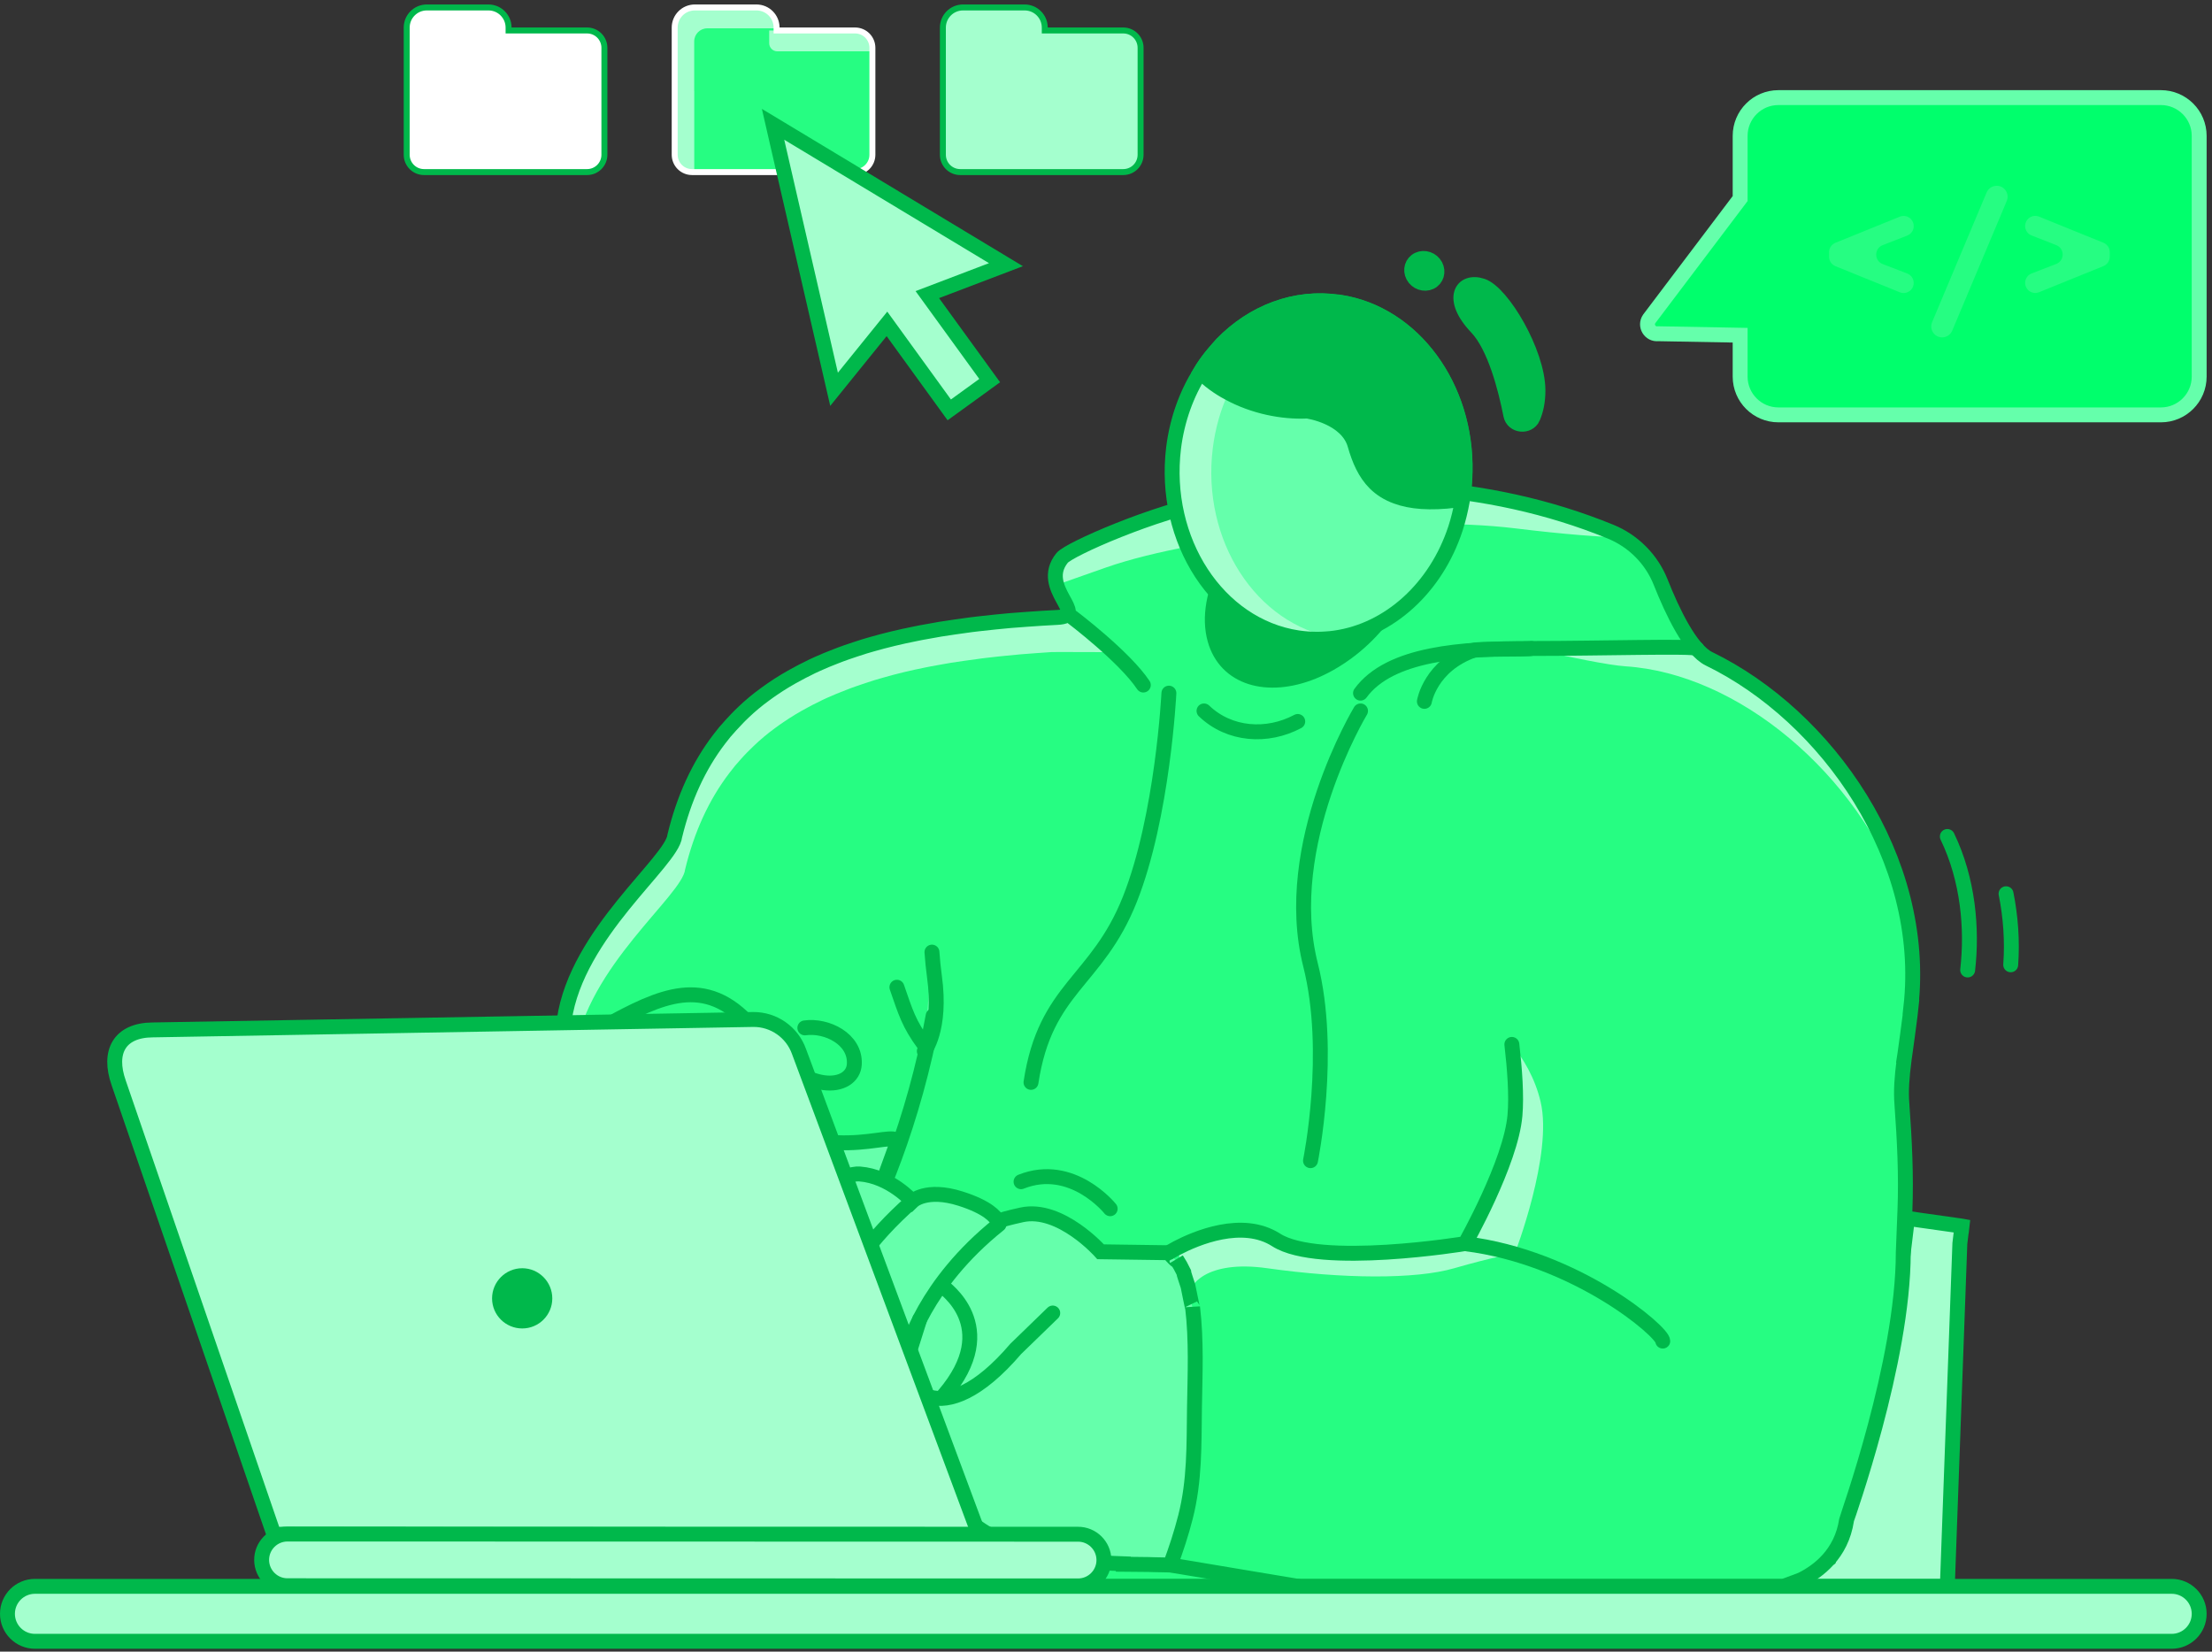 <?xml version="1.0" encoding="utf-8"?>
<svg xmlns="http://www.w3.org/2000/svg" fill="none" height="100%" overflow="visible" preserveAspectRatio="none" style="display: block;" viewBox="0 0 371 277" width="100%">
<rect x="0" y="0" width="371" height="277" fill="#333333" stroke="none"/>
<g clip-path="url(#clip0_0_86)" id="illustation">
<g id="Speech_bubble">
<g id="Group">
<path d="M278.1 55.97L291.86 56.22V63.16C291.86 66.71 294.74 69.58 298.28 69.58H362.43C365.98 69.58 368.85 66.7 368.85 63.16V22.79C368.85 19.24 365.97 16.37 362.43 16.37H298.28C294.73 16.37 291.86 19.25 291.86 22.79V33.3L276.61 53.48C275.83 54.61 276.74 56.13 278.1 55.97Z" fill="#00FF6C" id="Vector" stroke="#65FFAB" stroke-linecap="round" stroke-width="2.5"/>
<g id="Group_2">
<path d="M320.979 37.91C320.979 38.61 320.549 39.24 319.899 39.5L315.759 41.12C314.319 41.68 314.319 43.73 315.759 44.28L319.879 45.87C320.529 46.12 320.969 46.75 320.969 47.45C320.969 48.65 319.749 49.47 318.639 49.02L307.839 44.64C307.199 44.38 306.779 43.76 306.779 43.07V42.29C306.779 41.6 307.199 40.98 307.839 40.72L318.639 36.34C319.759 35.89 320.969 36.71 320.969 37.91H320.979Z" fill="#26FD82" id="Vector_2"/>
<path d="M325.739 56.58C324.429 56.58 323.549 55.25 324.049 54.04L333.199 32.28C333.489 31.6 334.149 31.16 334.889 31.16C336.199 31.16 337.079 32.49 336.579 33.7L327.429 55.46C327.139 56.14 326.479 56.58 325.739 56.58Z" fill="#26FD82" id="Vector_3"/>
<path d="M344.88 41.11L340.74 39.49C340.09 39.24 339.66 38.61 339.66 37.91C339.66 36.7 340.88 35.88 341.99 36.33L352.79 40.71C353.43 40.97 353.85 41.59 353.85 42.28V43.06C353.85 43.75 353.43 44.37 352.79 44.63L341.99 49.01C340.87 49.46 339.66 48.64 339.66 47.44C339.66 46.74 340.09 46.11 340.75 45.86L344.87 44.27C346.31 43.71 346.32 41.67 344.87 41.11H344.88Z" fill="#26FD82" id="Vector_4"/>
</g>
</g>
</g>
<g id="Folders">
<g id="Group_3">
<path d="M98.461 5.11H85.301V4.63C85.301 2.76 83.791 1.25 81.921 1.25H71.591C69.721 1.25 68.211 2.76 68.211 4.63V25.95C68.211 27.56 69.511 28.86 71.121 28.86H98.461C100.071 28.86 101.371 27.56 101.371 25.95V8.02C101.371 6.41 100.071 5.11 98.461 5.11Z" fill="white" id="Vector_5" stroke="#00B84B" stroke-linecap="round"/>
<path d="M143.41 5.11H130.25V4.63C130.25 2.76 128.74 1.25 126.87 1.25H116.54C114.67 1.25 113.16 2.76 113.16 4.63V25.95C113.16 27.56 114.46 28.86 116.07 28.86H143.41C145.02 28.86 146.32 27.56 146.32 25.95V8.02C146.32 6.41 145.02 5.11 143.41 5.11Z" fill="#26FD82" id="Vector_6"/>
<g id="Group_4">
<path d="M143.412 5.11H129.012V7.24C129.012 8 129.622 8.61 130.382 8.61H146.322V8.02C146.322 6.41 145.022 5.11 143.412 5.11Z" fill="#A4FFCE" id="Vector_7"/>
<path d="M116.432 15.31V6.95C116.432 5.74 117.412 4.75 118.632 4.75H130.262V4.62C130.262 2.75 128.752 1.24 126.882 1.24H116.552C114.682 1.24 113.172 2.75 113.172 4.62V25.94C113.172 27.55 114.472 28.85 116.082 28.85H116.442V15.3L116.432 15.31Z" fill="#A4FFCE" id="Vector_8"/>
</g>
<path d="M143.41 5.11H130.25V4.63C130.25 2.76 128.74 1.25 126.87 1.25H116.54C114.67 1.25 113.16 2.76 113.16 4.63V25.95C113.16 27.56 114.46 28.86 116.07 28.86H143.41C145.02 28.86 146.32 27.56 146.32 25.95V8.02C146.32 6.41 145.02 5.11 143.41 5.11Z" id="Vector_9" stroke="white" stroke-linecap="round"/>
<path d="M188.391 5.11H175.231V4.63C175.231 2.76 173.721 1.25 171.851 1.25H161.521C159.651 1.25 158.141 2.76 158.141 4.63V25.95C158.141 27.56 159.441 28.86 161.051 28.86H188.391C190.001 28.86 191.301 27.56 191.301 25.95V8.02C191.301 6.41 190.001 5.11 188.391 5.11Z" fill="#A4FFCE" id="Vector_10" stroke="#00B84B" stroke-linecap="round"/>
</g>
</g>
<g id="Cursor">
<path d="M133 22.86L129.66 20.85L130.53 24.65L139.89 65.29L148.76 54.32L159.21 68.74L161.37 67.18L163.83 65.4L165.99 63.83L155.53 49.41L168.72 44.39L133 22.86Z" fill="#A4FFCE" id="Vector_11" stroke="#00B84B" stroke-linecap="round" stroke-width="2.5"/>
</g>
<g id="Character">
<g id="Group_5">
<g id="Group_6">
<g id="Group_7">
<path d="M329.07 205.64L329.04 205.9L328.96 206.61L328.92 206.78L328.91 206.9L328.71 208.56L326.61 266.06H317.26H299.08L306.76 261.41L318.56 215.47L319.45 208.23L319.8 205.33L319.84 205.19L319.87 204.8L319.92 204.4L319.93 204.33L322.16 204.66L322.74 204.74L328.96 205.62L329.07 205.64Z" fill="#A4FFCE" id="Vector_12" stroke="#00B84B" stroke-linecap="round" stroke-width="2.5"/>
<g id="Group_8">
<g id="Group_9">
<path d="M72.83 230.81L81.6 207.34C83.32 203.09 89.41 191.65 90.45 191.84L102.03 173.59C107.67 170.18 145.96 169.99 164.57 169.82C164.57 169.82 167.83 179.53 171.26 180.01C170.85 183.86 160.92 202.55 157.41 209.97C145.81 234.54 145.81 247.62 131.89 250.48C130.32 250.8 101.82 251.55 99.04 251.58C99.46 249.67 75.97 247.15 72.84 230.81H72.83Z" fill="#65FFAB" id="Vector_13"/>
<path d="M129.76 207.96C129.76 205.35 122.04 196.87 107.84 196.87" id="Vector_14" stroke="#00B84B" stroke-linecap="round" stroke-width="2.5"/>
<path d="M72.83 230.81L81.6 207.34C83.32 203.09 89.41 191.65 90.45 191.84L103.23 171.18C89.71 166.1 161.5 181.98 158.77 179.29C158.77 179.29 167.83 179.53 171.27 180.02C170.86 183.87 160.93 202.56 157.42 209.98C145.82 234.55 145.82 247.63 131.9 250.49C130.33 250.81 101.83 251.56 99.05 251.59C99.47 249.68 75.98 247.16 72.85 230.82L72.83 230.81Z" id="Vector_15" stroke="#00B84B" stroke-linecap="round" stroke-width="2.5"/>
<path d="M320.519 168.91C320.469 169.38 320.409 169.83 320.369 170.27C320.069 172.72 319.759 174.83 319.499 176.75C319.449 177.1 319.409 177.44 319.349 177.78C319.369 177.8 319.369 177.81 319.349 177.83C318.999 180.59 318.799 182.92 318.999 185.26V185.3C319.429 191.2 319.729 197.09 319.499 202.99L319.219 210.09C319.219 228.41 309.759 254.6 309.709 254.93C308.849 260.66 304.909 263.57 302.069 264.96H302.059C300.479 265.54 299.309 265.98 299.109 266.06C299.089 266.07 299.079 266.07 299.079 266.07H134.999L139.639 232.32C139.639 230.66 139.689 229.29 139.759 228.34C140.329 220.84 143.419 210.82 150.349 192C151.629 188.53 139.959 195.93 127.239 187.21C126.909 186.98 126.559 186.74 126.209 186.48C125.519 185.96 124.819 185.41 124.149 184.79C107.169 169.61 94.299 190.49 94.409 174.01C94.409 173.03 94.499 172.04 94.639 171.06C96.739 156.46 112.729 144.52 113.179 140.18C114.709 133.88 117.159 128.51 120.619 123.98C121.229 123.16 121.889 122.37 122.609 121.6C122.929 121.25 123.249 120.9 123.589 120.55C123.589 120.55 123.589 120.53 123.619 120.52C123.969 120.17 124.319 119.8 124.699 119.45C125.829 118.37 127.019 117.38 128.289 116.46C128.729 116.14 129.149 115.83 129.599 115.53C130.939 114.61 132.349 113.76 133.829 112.98C134.309 112.71 134.819 112.45 135.319 112.21C135.899 111.9 136.479 111.63 137.059 111.37C138.079 110.91 139.109 110.48 140.189 110.07C140.749 109.85 141.329 109.63 141.909 109.43C142.919 109.08 143.939 108.74 144.989 108.41C145.409 108.29 145.829 108.15 146.259 108.04C148.529 107.39 150.929 106.81 153.439 106.31C154.129 106.16 154.849 106.03 155.549 105.91C156.979 105.63 158.469 105.39 159.979 105.18C160.629 105.08 161.299 104.98 161.969 104.9C162.629 104.81 163.309 104.71 163.989 104.64C164.949 104.54 165.939 104.42 166.929 104.32C168.589 104.14 170.299 104 172.059 103.88C172.929 103.82 173.779 103.76 174.669 103.7C175.539 103.66 176.419 103.61 177.319 103.55C178.979 103.47 179.339 102.99 179.129 102.22C179.059 101.94 178.919 101.63 178.729 101.28V101.26C178.729 101.26 178.719 101.24 178.709 101.22C178.249 100.35 177.579 99.27 177.239 98.07C176.839 96.69 176.869 95.16 178.139 93.57C179.299 92.12 193.639 85.8 203.729 83.96C226.169 79.88 249.249 80.61 270.139 89.15C270.829 89.43 271.499 89.77 272.139 90.14C275.019 91.85 277.299 94.48 278.539 97.64C280.459 102.48 283.509 108.95 286.639 110.47C306.429 120.09 323.299 143.99 320.499 168.88L320.519 168.91Z" fill="#26FD82" id="Vector_16"/>
<path d="M254.09 210.2C254.09 210.2 250.39 210.82 243.9 212.7C237.41 214.59 225.15 214.48 212.55 212.7C202.17 211.23 199.27 215.73 199.53 217.22L197.41 209.3C200.53 207.67 208.34 204.31 214.02 207.95C221.27 212.6 245.71 208.57 245.71 208.57C245.71 208.57 253.4 194.99 254.08 187.06C254.37 183.76 254.04 179.29 253.56 175.16C255.45 177.49 257.45 180.75 258.4 184.81C260.47 193.62 254.08 210.19 254.08 210.19L254.09 210.2Z" fill="#A4FFCE" id="Vector_17"/>
<path d="M272.149 90.16C268.319 90.04 262.549 89.64 254.199 88.62C235.019 86.26 201.239 89.66 185.489 95.18C181.799 96.48 179.149 97.41 177.249 98.08C176.849 96.7 176.879 95.17 178.149 93.58C179.309 92.13 193.649 85.81 203.739 83.97C226.179 79.89 249.259 80.62 270.149 89.16C270.839 89.44 271.509 89.78 272.149 90.15V90.16Z" fill="#A4FFCE" id="Vector_18"/>
<g id="Group_10">
<path d="M179.839 103.52C179.759 102.49 177.799 104.53 177.809 103.52C177.639 103.54 177.469 103.56 177.329 103.57C176.429 103.62 175.539 103.67 174.669 103.72C173.779 103.77 172.929 103.83 172.059 103.9C170.299 104.01 168.599 104.16 166.939 104.34C165.939 104.44 164.959 104.55 163.989 104.66C163.309 104.72 162.639 104.82 161.979 104.92C161.299 105 160.639 105.1 159.979 105.19C158.469 105.4 156.979 105.64 155.549 105.92C154.839 106.05 154.129 106.18 153.439 106.32C150.929 106.82 148.529 107.4 146.249 108.06C145.819 108.17 145.399 108.3 144.979 108.43C143.929 108.75 142.899 109.09 141.899 109.44C141.319 109.65 140.739 109.86 140.179 110.08C139.099 110.48 138.069 110.92 137.049 111.37C136.469 111.63 135.889 111.9 135.309 112.21C134.809 112.45 134.299 112.71 133.809 112.98C132.329 113.75 130.929 114.61 129.589 115.53C129.139 115.84 128.719 116.14 128.279 116.46C127.009 117.38 125.809 118.38 124.689 119.46C124.319 119.81 123.959 120.17 123.609 120.52C123.579 120.54 123.579 120.55 123.579 120.55C123.239 120.89 122.919 121.24 122.599 121.6C121.889 122.37 121.229 123.16 120.619 123.98C117.159 128.51 114.709 133.87 113.179 140.17C112.729 144.52 96.749 156.46 94.639 171.06C94.509 172.04 94.409 173.03 94.409 174.01C94.389 177.66 94.999 179.47 96.149 180.26C96.149 180.06 96.139 179.87 96.139 179.65C96.139 178.67 96.239 177.68 96.369 176.7C98.479 162.1 114.459 150.16 114.909 145.81C116.439 139.51 118.889 134.15 122.349 129.62C122.959 128.8 123.619 128.01 124.329 127.24C124.649 126.89 124.969 126.53 125.309 126.19C125.309 126.19 125.309 126.17 125.339 126.16C125.689 125.81 126.049 125.45 126.419 125.1C127.549 124.02 128.739 123.02 130.009 122.1C130.449 121.78 130.859 121.47 131.319 121.17C132.659 120.25 134.059 119.4 135.539 118.62C136.019 118.35 136.539 118.09 137.039 117.85C137.619 117.54 138.199 117.27 138.779 117.01C139.799 116.56 140.829 116.12 141.909 115.72C142.469 115.49 143.049 115.28 143.629 115.08C144.629 114.73 145.659 114.39 146.709 114.06C147.129 113.93 147.549 113.8 147.979 113.69C150.249 113.03 152.649 112.45 155.169 111.95C155.859 111.8 156.569 111.68 157.279 111.55C158.709 111.28 160.199 111.03 161.709 110.83C162.369 110.73 163.029 110.64 163.709 110.56C164.369 110.46 165.049 110.37 165.719 110.3C166.689 110.19 167.669 110.07 168.669 109.98C170.329 109.8 172.039 109.66 173.789 109.54C174.659 109.48 175.509 109.41 176.399 109.36C177.019 109.33 185.549 109.39 186.189 109.36C185.989 108.52 179.909 104.47 179.839 103.54V103.52Z" fill="#A4FFCE" id="Vector_19"/>
<path d="M282.618 108.76H256.828C263.518 110.28 269.808 111.56 272.638 111.75C291.448 112.97 311.478 129.58 319.218 150.83C314.378 131.49 299.108 115.03 282.618 108.76Z" fill="#A4FFCE" id="Vector_20"/>
<path d="M320.519 168.91C320.469 169.38 320.409 169.83 320.369 170.27C320.069 172.72 319.759 174.83 319.499 176.75C319.449 177.1 319.409 177.44 319.349 177.78C319.369 177.8 319.369 177.81 319.349 177.83C318.999 180.59 318.799 182.92 318.999 185.26V185.3C319.429 191.2 319.729 197.09 319.499 202.99L319.219 210.09C319.219 228.41 309.759 254.6 309.709 254.93C308.849 260.66 304.909 263.57 302.069 264.96H302.059C300.479 265.54 299.309 265.98 299.109 266.06C299.089 266.07 299.079 266.07 299.079 266.07H134.999L139.639 232.32C139.639 230.66 139.689 229.29 139.759 228.34C140.329 220.84 143.419 210.82 150.349 192C151.629 188.53 139.959 195.93 127.239 187.21C126.909 186.98 126.559 186.74 126.209 186.48C125.519 185.96 124.819 185.41 124.149 184.79C107.169 169.61 94.299 190.49 94.409 174.01C94.409 173.03 94.499 172.04 94.639 171.06C96.739 156.46 112.729 144.52 113.179 140.18C114.709 133.88 117.159 128.51 120.619 123.98C121.229 123.16 121.889 122.37 122.609 121.6C122.929 121.25 123.249 120.9 123.589 120.55C123.589 120.55 123.589 120.53 123.619 120.52C123.969 120.17 124.319 119.8 124.699 119.45C125.829 118.37 127.019 117.38 128.289 116.46C128.729 116.14 129.149 115.83 129.599 115.53C130.939 114.61 132.349 113.76 133.829 112.98C134.309 112.71 134.819 112.45 135.319 112.21C135.899 111.9 136.479 111.63 137.059 111.37C138.079 110.91 139.109 110.48 140.189 110.07C140.749 109.85 141.329 109.63 141.909 109.43C142.919 109.08 143.939 108.74 144.989 108.41C145.409 108.29 145.829 108.15 146.259 108.04C148.529 107.39 150.929 106.81 153.439 106.31C154.129 106.16 154.849 106.03 155.549 105.91C156.979 105.63 158.469 105.39 159.979 105.18C160.629 105.08 161.299 104.98 161.969 104.9C162.629 104.81 163.309 104.71 163.989 104.64C164.949 104.54 165.939 104.42 166.929 104.32C168.589 104.14 170.299 104 172.059 103.88C172.929 103.82 173.779 103.76 174.669 103.7C175.539 103.66 176.419 103.61 177.319 103.55C182.809 103.29 174.029 98.67 178.139 93.57C179.299 92.13 193.649 85.8 203.729 83.97C226.169 79.88 249.249 80.63 270.139 89.17C273.969 90.74 277.019 93.81 278.539 97.66C280.459 102.5 283.519 108.97 286.639 110.49C306.439 120.11 323.299 144.02 320.499 168.91H320.519Z" id="Vector_21" stroke="#00B84B" stroke-linecap="round" stroke-width="2.5"/>
</g>
<path d="M203.77 107.27C205.57 113.71 212.54 115.76 220.22 112.65C221.15 112.27 222.089 111.81 223.039 111.28C223.319 111.11 223.609 110.95 223.899 110.77C224.559 110.37 225.22 109.92 225.84 109.47C233.71 103.72 238.39 94.17 236.45 87.27C235.29 83.15 232.04 80.81 227.85 80.49C227.65 80.47 227.44 80.47 227.22 80.47C226.93 80.45 226.62 80.47 226.32 80.47C223.25 80.55 219.8 81.63 216.32 83.75C207.3 89.28 201.67 99.8 203.77 107.27Z" fill="#00B84B" id="Vector_22" stroke="#00B84B" stroke-linecap="round" stroke-width="2.5"/>
<g id="Group_11">
<path d="M245.708 79.12C245.688 80.23 245.608 81.41 245.468 82.54C245.448 82.57 245.448 82.59 245.448 82.62C245.388 83.09 245.318 83.55 245.258 84.01C244.968 85.61 244.598 87.15 244.118 88.63C240.848 98.6 232.998 105.71 223.918 107C223.368 107.08 222.838 107.13 222.278 107.16C221.848 107.19 221.388 107.21 220.938 107.21C219.858 107.21 218.758 107.13 217.668 106.97C204.228 104.92 194.938 90.65 196.838 75.1C197.438 70.35 199.018 66.05 201.318 62.4C201.878 61.45 202.528 60.56 203.198 59.71C203.538 59.31 203.878 58.89 204.208 58.52C204.448 58.23 204.688 57.96 204.938 57.7C210.128 52.37 217.218 49.58 224.608 50.69H224.668C237.088 52.59 246.018 64.98 245.708 79.13V79.12Z" fill="#65FFAB" id="Vector_23"/>
<path d="M223.908 106.99C223.358 107.07 222.828 107.12 222.268 107.15C221.838 107.18 221.378 107.2 220.928 107.2C219.848 107.2 218.748 107.12 217.658 106.96C204.218 104.91 194.928 90.64 196.828 75.09C197.428 70.34 199.008 66.04 201.308 62.39C201.868 61.44 202.518 60.55 203.188 59.7C203.528 59.3 203.868 58.88 204.198 58.51C204.438 58.22 204.678 57.95 204.928 57.69C210.118 52.36 217.208 49.57 224.598 50.68H224.658C224.788 50.7 224.898 50.73 225.028 50.76C219.938 51.47 215.228 53.95 211.508 57.78C211.248 58.04 211.008 58.31 210.788 58.6C210.438 58.97 210.098 59.39 209.758 59.79C208.288 61.61 207.038 63.66 206.038 65.88C204.718 68.72 203.828 71.84 203.408 75.18C201.508 90.58 210.638 104.74 223.898 106.98L223.908 106.99Z" fill="#A4FFCE" id="Vector_24"/>
<path d="M245.708 79.12C245.688 80.23 245.608 81.41 245.468 82.54C245.448 82.57 245.448 82.59 245.448 82.62C245.388 83.09 245.318 83.55 245.258 84.01C244.968 85.61 244.598 87.15 244.118 88.63C240.848 98.6 232.998 105.71 223.918 107C223.368 107.08 222.838 107.13 222.278 107.16C221.848 107.19 221.388 107.21 220.938 107.21C219.858 107.21 218.758 107.13 217.668 106.97C204.228 104.92 194.938 90.65 196.838 75.1C197.438 70.35 199.018 66.05 201.318 62.4C201.878 61.45 202.528 60.56 203.198 59.71C203.538 59.31 203.878 58.89 204.208 58.52C204.448 58.23 204.688 57.96 204.938 57.7C210.128 52.37 217.218 49.58 224.608 50.69H224.668C237.088 52.59 246.018 64.98 245.708 79.13V79.12Z" id="Vector_25" stroke="#00B84B" stroke-linecap="round" stroke-width="2.5"/>
<path d="M224.668 50.68H224.608C217.218 49.57 210.128 52.36 204.938 57.69C204.698 57.95 204.458 58.22 204.208 58.51C203.868 58.88 203.528 59.3 203.198 59.7C202.518 60.55 201.878 61.44 201.318 62.39C202.738 63.81 204.328 64.97 206.058 65.89C210.258 68.19 215.098 69.13 219.188 68.94C219.458 68.94 225.938 69.96 227.258 74.61C227.978 77.14 228.948 79.38 230.628 81.05C231.578 81.98 232.738 82.74 234.208 83.27C236.608 84.16 239.818 84.43 244.178 83.9C244.658 83.42 244.998 83.08 245.468 82.61C245.468 82.58 245.468 82.56 245.488 82.53C245.618 81.4 245.718 80.23 245.728 79.11C246.038 64.96 237.108 52.57 224.688 50.67L224.668 50.68Z" fill="#00B84B" id="Vector_26" stroke="#00B84B" stroke-linecap="round" stroke-width="2.5"/>
</g>
<g id="Vector_27">
<path d="M156.309 159.68C156.399 160.99 156.529 162.35 156.719 163.73C157.969 172.71 155.029 176.29 155.029 176.29" fill="#65FFAB"/>
<path d="M156.309 159.68C156.399 160.99 156.529 162.35 156.719 163.73C157.969 172.71 155.029 176.29 155.029 176.29" stroke="#00B84B" stroke-linecap="round" stroke-width="2.5"/>
</g>
<path d="M143.289 208.57C146.799 203.48 153.369 187.92 156.509 170.36" id="Vector_28" stroke="#00B84B" stroke-linecap="round" stroke-width="2.5"/>
<path d="M155.03 175.23C152.41 171.7 151.87 169.71 150.43 165.57" id="Vector_29" stroke="#00B84B" stroke-linecap="round" stroke-width="2.5"/>
<path d="M201.939 119.23C206.199 123.32 212.559 123.72 217.659 121" id="Vector_30" stroke="#00B84B" stroke-linecap="round" stroke-width="2.5"/>
<g id="Group_12">
<path d="M330.019 162.68C330.819 155.76 330.099 147.51 326.609 140.29" id="Vector_31" stroke="#00B84B" stroke-linecap="round" stroke-width="2.5"/>
<path d="M337.239 161.81C337.529 157.82 337.239 153.76 336.459 149.89" id="Vector_32" stroke="#00B84B" stroke-linecap="round" stroke-width="2.5"/>
</g>
<path d="M150.679 221.68C140.649 221.65 128.429 216.2 129.169 226.51C129.909 236.82 157.469 242.07 157.469 242.07L150.689 221.68H150.679Z" fill="#65FFAB" id="Vector_33" stroke="#00B84B" stroke-linecap="round" stroke-width="2.5"/>
<g id="Group_13">
<path d="M200.339 236.07C200.249 242.36 200.399 248.3 198.829 254.44C198.129 257.19 197.249 259.85 196.279 262.47C195.329 262.45 194.449 262.43 193.639 262.42C193.279 262.41 192.939 262.4 192.609 262.39C190.549 262.36 189.079 262.34 188.399 262.34C188.399 262.32 188.419 262.3 188.419 262.27C179.189 261.97 170.019 260.42 164.079 256.25C154.739 249.7 152.759 234.83 152.329 228.87C152.229 227.27 152.229 226.33 152.229 226.33C152.229 226.33 151.539 227.22 150.419 228.25C148.639 229.88 145.789 231.78 142.809 230.81C139.089 229.62 138.599 226.59 138.589 225.32C138.569 224.93 138.589 224.71 138.589 224.71C138.589 224.71 137.729 224.82 136.329 224.9H136.309C133.079 225.09 132.669 226.99 128.649 225.2C126.349 224.15 124.729 222.51 124.729 219.92C124.729 219.69 124.739 219.46 124.759 219.25C125.659 209.5 138.799 196.51 144.179 196.89C149.339 197.28 153.019 201.47 153.019 201.47C153.019 201.47 155.319 199.19 161.109 201.03C165.649 202.47 166.989 204.06 167.379 204.84C167.909 204.59 169.049 204.26 171.359 203.75C177.849 202.33 184.599 209.94 184.599 209.94L196.039 210.1C196.529 210.75 197.729 211.95 197.339 211.23C197.779 211.9 198.169 212.6 198.509 213.31C198.509 213.51 199.149 215.35 199.249 215.68C199.349 216.07 200.019 219.65 200.019 219.24C200.689 224.8 200.429 230.49 200.339 236.08V236.07Z" fill="#65FFAB" id="Vector_34"/>
<path d="M200.339 236.07C200.249 242.36 200.399 248.3 198.829 254.44C198.129 257.19 197.249 259.85 196.279 262.47C195.329 262.45 194.449 262.43 193.639 262.42C193.279 262.41 192.939 262.4 192.609 262.39C190.549 262.36 189.079 262.34 188.399 262.34C188.399 262.32 188.419 262.3 188.419 262.27C179.189 261.97 170.019 260.42 164.079 256.25C154.739 249.7 152.759 234.83 152.329 228.87C152.229 227.27 152.229 226.33 152.229 226.33C152.229 226.33 151.539 227.22 150.419 228.25C148.639 229.88 145.789 231.78 142.809 230.81C139.089 229.62 138.599 226.59 138.589 225.32C138.569 224.93 138.589 224.71 138.589 224.71C138.589 224.71 137.729 224.82 136.329 224.9H136.309C133.079 225.09 132.669 226.99 128.649 225.2C126.349 224.15 124.729 222.51 124.729 219.92C124.729 219.69 124.739 219.46 124.759 219.25C125.659 209.5 138.799 196.51 144.179 196.89C149.339 197.28 153.019 201.47 153.019 201.47C153.019 201.47 155.319 199.19 161.109 201.03C165.649 202.47 166.989 204.06 167.379 204.84C167.909 204.59 169.049 204.26 171.359 203.75C177.849 202.33 184.599 209.94 184.599 209.94L196.039 210.1C196.529 210.75 197.729 211.95 197.339 211.23C197.779 211.9 198.169 212.6 198.509 213.31C198.509 213.51 199.149 215.35 199.249 215.68C199.349 216.07 200.019 219.65 200.019 219.24C200.689 224.8 200.429 230.49 200.339 236.08V236.07Z" id="Vector_35" stroke="#00B84B" stroke-linecap="round" stroke-width="2.5"/>
<path d="M138.588 224.71C138.588 224.71 138.398 214.29 153.018 201.45" id="Vector_36" stroke="#00B84B" stroke-linecap="round" stroke-width="2.5"/>
<path d="M152.209 226.32C152.209 226.32 154.889 215.47 167.559 205.34" id="Vector_37" stroke="#00B84B" stroke-linecap="round" stroke-width="2.5"/>
<path d="M154.249 221.28L152.249 227.62C150.699 232.55 157.739 241.01 170.359 226.23L176.569 220.21" id="Vector_38" stroke="#00B84B" stroke-linecap="round" stroke-width="2.5"/>
<path d="M158.309 234C168.299 222.31 157.889 215.83 158.309 215.83" id="Vector_39" stroke="#00B84B" stroke-linecap="round" stroke-width="2.5"/>
</g>
<g id="Group_14">
<g id="Group_15">
<path d="M61.809 255.76C59.009 246.28 66.269 229.47 72.159 227.99C77.809 226.61 83.349 229.3 83.349 229.3C83.349 229.3 84.929 226.38 91.819 226.15C97.219 225.96 99.269 227 99.989 227.61C100.449 227.2 101.539 226.5 103.819 225.24C105.729 224.18 107.979 223.87 110.199 223.97C115.729 224.2 120.679 227.06 123.539 231.24L124.929 243.59C141.359 247.55 133.539 261.32 125.309 261.4C120.459 261.45 112.349 263.01 108.249 262.79C105.179 262.63 102.439 258.44 104.649 256.09C97.879 260.5 93.949 260.95 92.629 258.34C91.899 256.88 92.079 252.98 92.079 252.98C92.079 252.98 91.689 254.06 90.889 255.4C89.619 257.53 87.299 260.29 83.759 260.39C79.329 260.53 77.649 257.84 77.139 256.66C76.969 256.3 76.899 256.08 76.899 256.08C76.899 256.08 77.489 255.93 76.029 256.48C76.029 256.48 73.239 260.38 68.269 260.05C65.409 259.85 63.049 258.85 62.049 256.41C61.959 256.2 61.899 255.98 61.829 255.76H61.809Z" fill="#65FFAB" id="Vector_40"/>
<path d="M61.389 255.76C58.589 246.28 65.849 229.47 71.739 227.99C77.389 226.61 82.929 229.3 82.929 229.3C82.929 229.3 84.509 226.38 91.399 226.15C96.799 225.96 98.849 227 99.569 227.61C100.029 227.2 101.119 226.5 103.399 225.24C105.309 224.18 107.559 223.87 109.779 223.97C115.309 224.2 120.259 227.06 123.119 231.24L124.509 243.59C140.939 247.55 135.079 260.08 126.989 261.42C117.449 262.99 112.899 263.44 107.829 262.8C102.169 262.16 106.719 254.69 101.109 258.15C91.579 264.02 91.659 252.99 91.659 252.99C91.659 252.99 91.269 254.07 90.469 255.41C89.199 257.54 86.879 260.3 83.339 260.4C78.909 260.54 77.229 257.85 76.719 256.67C76.549 256.31 76.479 256.09 76.479 256.09C76.479 256.09 72.819 260.39 67.839 260.06C64.979 259.86 62.619 258.86 61.619 256.42C61.529 256.21 61.469 255.99 61.399 255.77L61.389 255.76Z" id="Vector_41" stroke="#00B84B" stroke-linecap="round" stroke-width="2.5"/>
<path d="M76.479 256.09C76.479 256.09 72.259 246.35 82.929 229.31" id="Vector_42" stroke="#00B84B" stroke-linecap="round" stroke-width="2.5"/>
<path d="M91.649 252.98C91.179 246.58 93.299 239.97 96.249 234.2" id="Vector_43" stroke="#00B84B" stroke-linecap="round" stroke-width="2.5"/>
<path d="M101.11 258.14C107.27 243.75 93.67 241.19 94.11 241.05" id="Vector_44" stroke="#00B84B" stroke-linecap="round" stroke-width="2.5"/>
</g>
<path d="M104.01 256.49C107.28 251.7 117.68 243.58 124.52 243.58" id="Vector_45" stroke="#00B84B" stroke-linecap="round" stroke-width="2.5"/>
</g>
<path d="M228.189 116.25C233.079 109.56 245.119 108.76 256.829 108.76C268.539 108.76 284.119 108.29 284.559 108.76" id="Vector_46" stroke="#00B84B" stroke-linecap="round" stroke-width="2.5"/>
<path d="M191.76 114.89C188.59 110.13 179.84 103.52 179.84 103.52" id="Vector_47" stroke="#00B84B" stroke-linecap="round" stroke-width="2.5"/>
</g>
<g id="Group_16">
<path d="M245.721 208.58C264.291 210.85 278.881 223.33 278.881 224.92" id="Vector_48" stroke="#00B84B" stroke-linecap="round" stroke-width="2.5"/>
<path d="M238.9 117.63C238.9 117.63 239.89 111.62 247.17 109.05C247.93 108.78 255.98 108.96 256.83 108.76" id="Vector_49" stroke="#00B84B" stroke-linecap="round" stroke-width="2.5"/>
<path d="M228.189 119.23C228.189 119.23 214.679 141.6 219.799 161.81C223.519 176.49 219.799 194.66 219.799 194.66" id="Vector_50" stroke="#00B84B" stroke-linecap="round" stroke-width="2.5"/>
<path d="M196.05 116.25C196.05 116.25 195.03 136.9 189.5 150.83C183.97 164.76 175.34 165.57 172.92 181.53" id="Vector_51" stroke="#00B84B" stroke-linecap="round" stroke-width="2.5"/>
<path d="M196.051 210.08C196.051 210.08 196.561 209.76 197.421 209.3C200.541 207.67 208.351 204.31 214.031 207.95C221.281 212.6 245.721 208.57 245.721 208.57C245.721 208.57 253.411 194.99 254.091 187.06C254.381 183.76 254.051 179.29 253.571 175.16" id="Vector_52" stroke="#00B84B" stroke-linecap="round" stroke-width="2.5"/>
</g>
</g>
</g>
<path d="M186.2 202.72C186.2 202.72 179.84 194.77 171.25 198.19" id="Vector_53" stroke="#00B84B" stroke-linecap="round" stroke-width="2.5"/>
</g>
<g id="Group_17">
<path d="M257.098 70.03C256.358 71.71 253.758 71.44 253.398 69.63C252.528 65.21 250.728 58.13 247.668 54.91C243.038 50.05 245.208 46.82 248.588 47.95C251.968 49.08 257.898 59.08 257.948 65.42C257.958 67.36 257.598 68.87 257.098 70.02V70.03Z" fill="#00B84B" id="Vector_54" stroke="#00B84B" stroke-linecap="round" stroke-width="2.5"/>
<path d="M237.028 46.31C236.468 45.27 236.838 44.03 237.868 43.54C238.898 43.05 240.188 43.5 240.748 44.54C241.308 45.58 240.938 46.82 239.908 47.31C238.878 47.8 237.588 47.35 237.028 46.31Z" fill="#00B84B" id="Vector_55" stroke="#00B84B" stroke-linecap="round" stroke-width="2.5"/>
</g>
</g>
<path d="M196.279 262.47L217.659 266.05" id="Vector_56" stroke="#00B84B" stroke-linecap="round" stroke-width="2.5"/>
<path d="M103.209 171.18C112.299 166.31 119.699 163.6 127.379 173.82C135.049 184.04 143.059 182.72 143.289 178.48C143.519 174.25 138.639 171.87 134.989 172.39" id="Vector_57" stroke="#00B84B" stroke-linecap="round" stroke-width="2.5"/>
</g>
<g id="Device">
<g id="Group_18">
<path d="M164.211 257.46L45.931 257.32L19.911 181.63C18.061 176.39 20.051 172.77 25.611 172.73L126.331 170.98C129.781 170.95 132.871 173.12 134.021 176.38L164.221 257.46H164.211Z" fill="#A4FFCE" id="Vector_58" stroke="#00B84B" stroke-linecap="round" stroke-width="2.5"/>
<path d="M87.591 212.7C84.801 212.7 82.531 214.97 82.531 217.76C82.531 220.55 84.801 222.8 87.591 222.8C90.381 222.8 92.631 220.54 92.631 217.76C92.631 214.98 90.371 212.7 87.591 212.7Z" fill="#00B84B" id="Vector_59"/>
<path d="M180.851 265.98L48.251 265.95C45.861 265.97 43.901 264.04 43.881 261.65C43.861 259.26 45.791 257.3 48.181 257.28L180.781 257.31C183.171 257.29 185.131 259.22 185.151 261.61C185.171 264 183.241 265.96 180.851 265.98Z" fill="#A4FFCE" id="Vector_60" stroke="#00B84B" stroke-linecap="round" stroke-width="2.5"/>
</g>
</g>
<g id="Table">
<path d="M368.85 270.66C368.85 273.2 366.79 275.27 364.24 275.27H5.86C3.32 275.27 1.25 273.21 1.25 270.66C1.25 268.12 3.31 266.05 5.86 266.05H364.24C366.78 266.05 368.85 268.11 368.85 270.66Z" fill="#A4FFCE" id="Vector_61" stroke="#00B84B" stroke-linecap="round" stroke-width="2.5"/>
</g>
</g>
<defs>
<clipPath id="clip0_0_86">
<rect fill="white" height="276.52" width="370.1"/>
</clipPath>
</defs>
</svg>